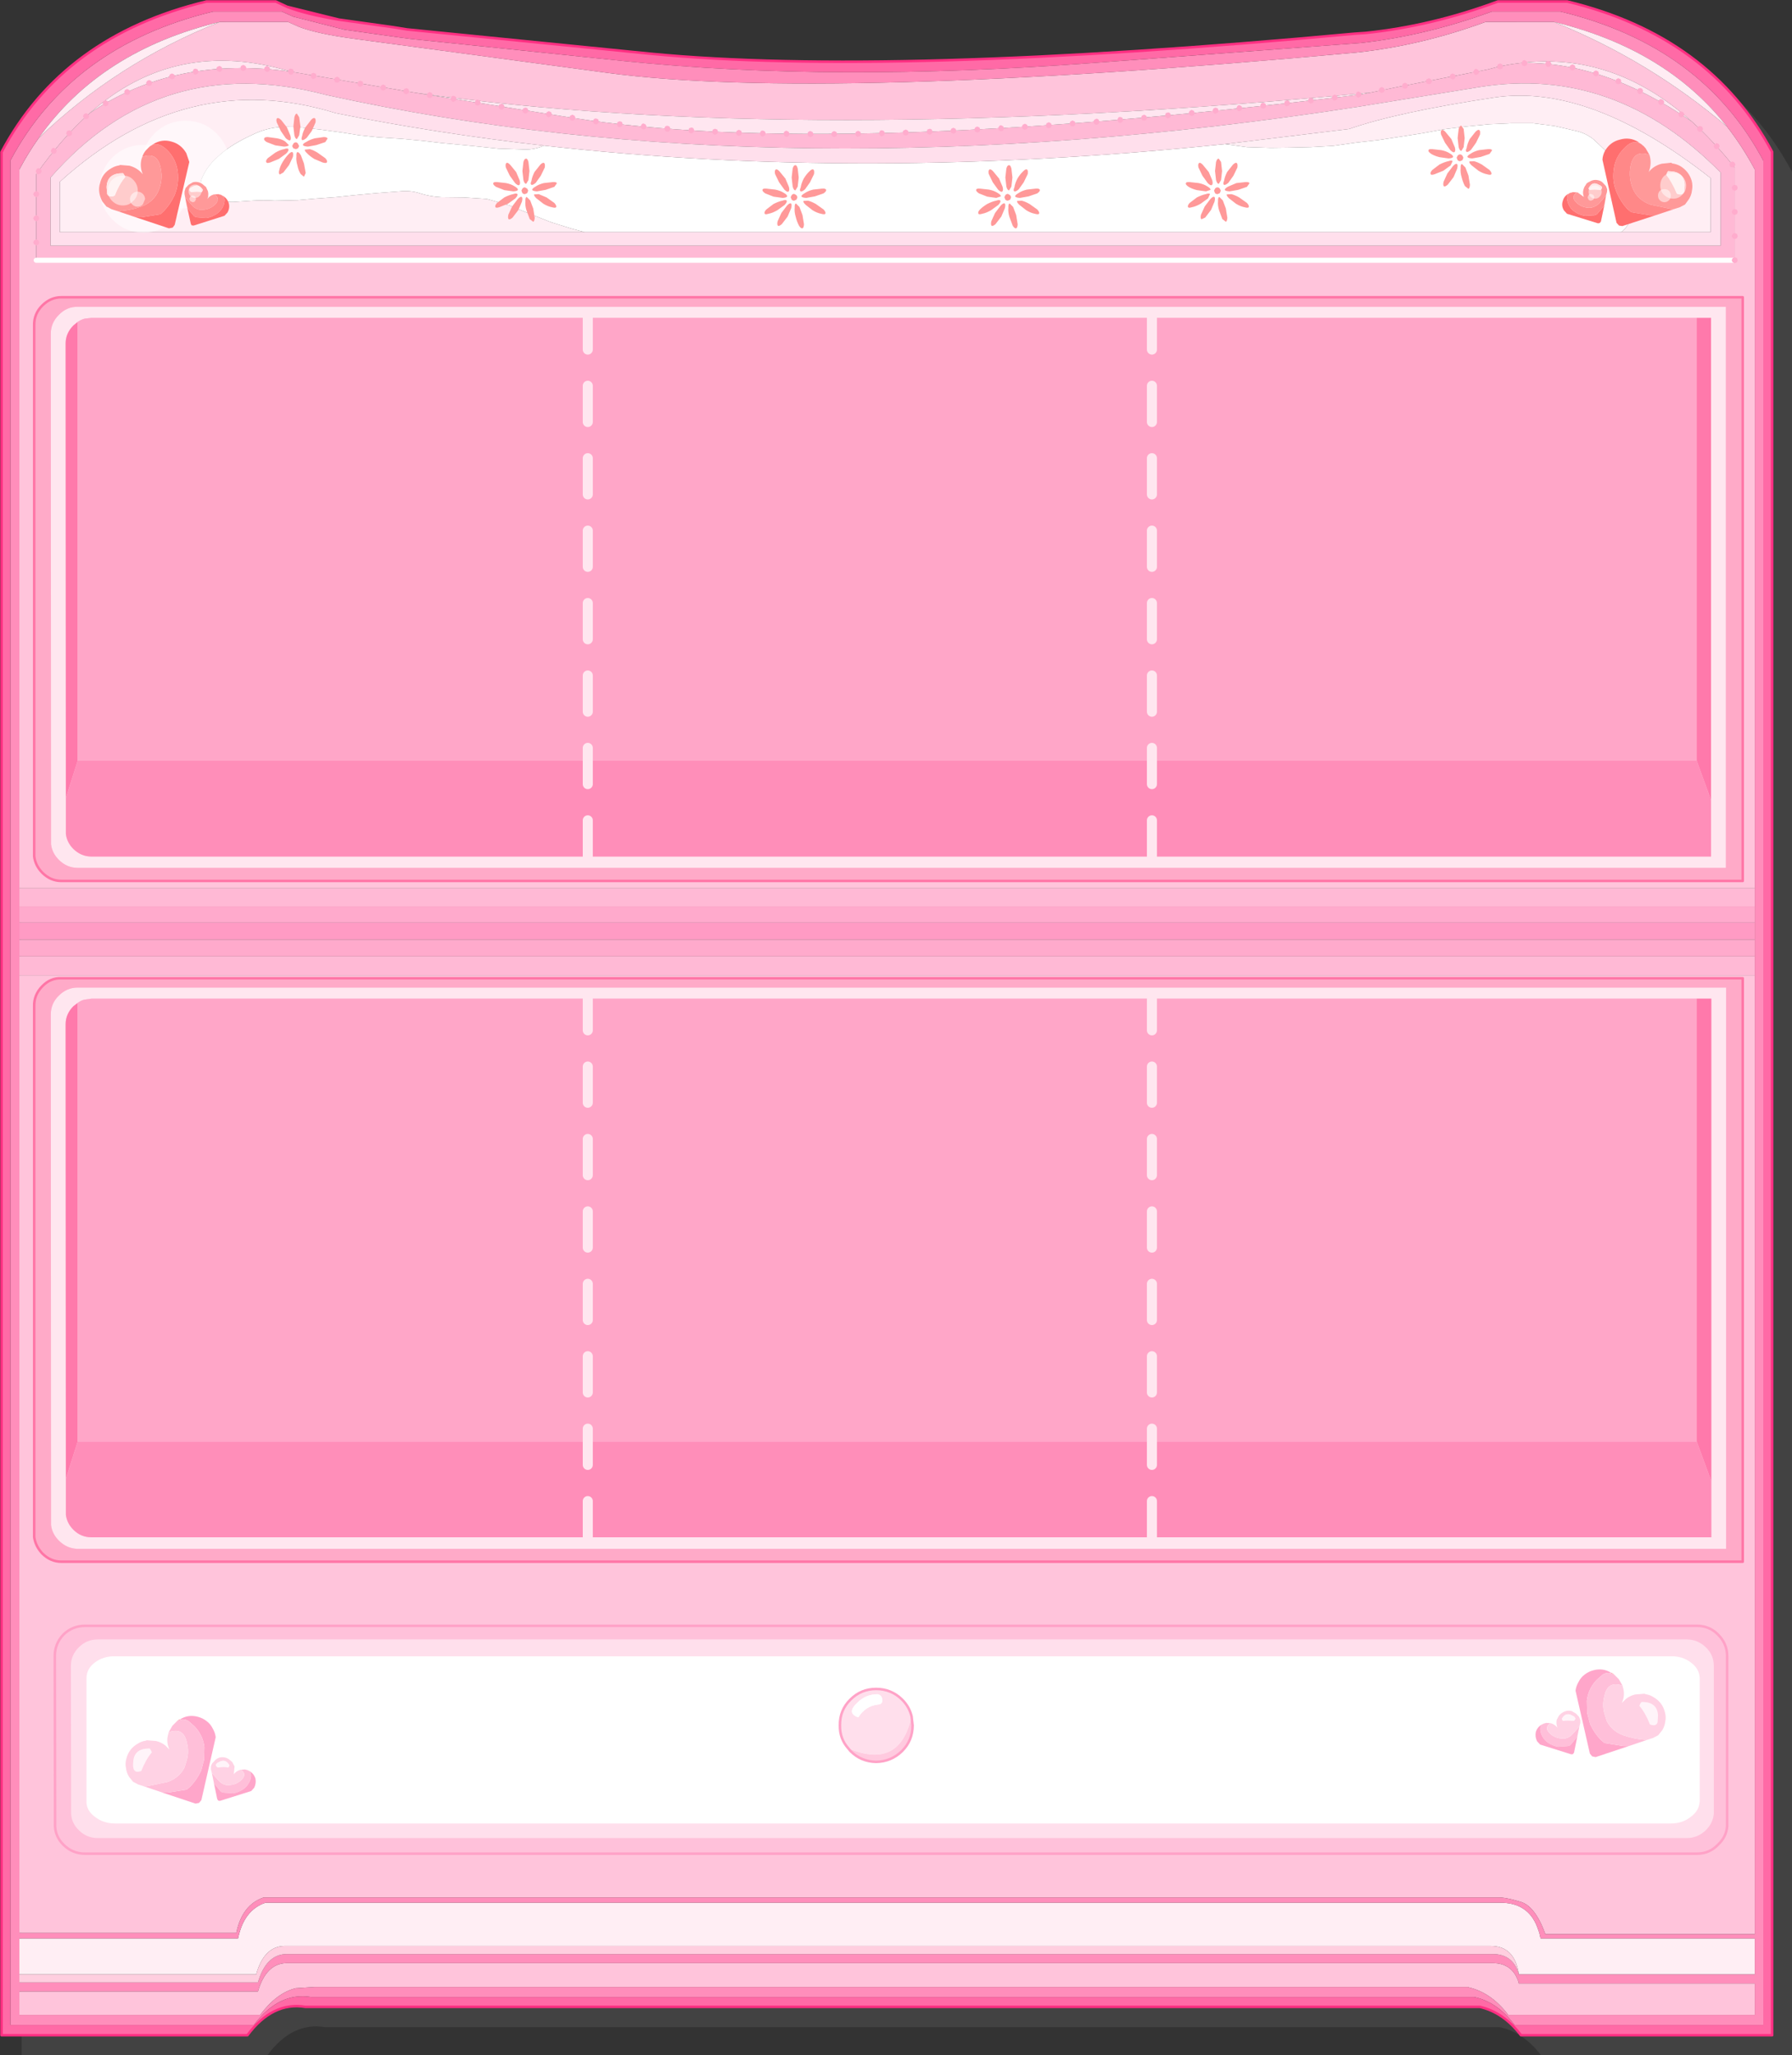 <?xml version="1.0" encoding="UTF-8" standalone="no"?>
<svg xmlns:xlink="http://www.w3.org/1999/xlink" height="408.6px" width="356.4px" xmlns="http://www.w3.org/2000/svg">
  <rect width="100%" height="100%" fill="#333333" stroke="none"/>
  <g transform="matrix(1.0, 0.0, 0.0, 1.0, -275.2, -57.55)">
    <path d="M590.9 61.85 Q619.3 68.65 631.6 91.7 L631.6 466.15 581.65 466.15 Q578.2 461.6 573.5 460.6 L550.75 460.6 339.85 460.6 Q333.35 459.5 328.4 466.15 L279.5 466.15 279.5 91.75 Q291.7 68.65 320.2 61.85 L333.95 61.85 334.0 61.85 336.2 62.85 Q340.9 64.25 346.55 65.45 389.3 73.0 550.75 68.15 L550.75 68.05 Q563.9 66.7 577.1 61.85 L577.15 61.85 590.9 61.85" fill="#666666" fill-opacity="0.302" fill-rule="evenodd" stroke="none"/>
    <path d="M597.6 103.7 Q599.0 102.7 599.5 101.0 600.3 98.85 600.0 96.4 599.75 94.05 598.4 92.05 L595.45 88.4 592.3 85.4 Q590.6 83.95 588.3 83.5 L584.4 82.6 580.1 82.05 575.8 82.05 571.4 82.25 566.8 82.7 562.4 83.25 558.05 84.05 553.9 84.7 549.35 85.4 544.9 85.9 540.35 86.55 535.9 86.8 531.6 86.9 527.95 86.95 523.2 86.8 518.8 86.2 543.5 83.2 Q553.1 79.85 572.3 76.95 591.4 74.05 615.4 92.95 L615.4 103.7 597.6 103.7 M383.4 86.5 Q381.25 87.45 378.9 87.25 L374.3 87.1 370.0 86.65 366.9 86.35 363.2 86.0 359.35 85.55 355.1 85.15 350.5 84.85 346.7 84.45 343.25 83.9 338.9 83.3 334.55 82.85 Q332.3 82.65 330.1 82.9 327.8 83.2 325.7 84.2 323.7 85.1 321.85 86.2 319.85 87.4 318.25 88.95 316.55 90.5 315.55 92.55 314.35 94.9 316.25 96.5 L317.2 97.05 Q319.4 97.75 321.65 97.7 L325.4 97.45 Q327.6 97.3 329.8 97.45 L334.4 97.35 337.8 97.05 341.95 96.75 345.8 96.35 350.05 95.95 354.65 95.6 Q356.95 95.35 358.9 96.05 360.85 96.65 362.95 96.75 L367.4 96.8 372.0 97.1 376.4 98.35 380.65 100.1 384.85 101.75 388.85 103.0 391.45 103.7 287.1 103.7 287.1 93.7 Q312.25 70.85 342.0 80.05 362.2 84.1 383.4 86.5 M279.05 450.1 L279.05 442.95 322.55 442.95 Q323.7 437.3 328.0 435.85 L573.4 435.85 Q579.0 435.75 580.9 440.6 L581.35 441.85 581.4 442.1 581.6 442.95 624.2 442.95 624.2 450.1 577.25 450.1 577.25 449.95 Q576.4 444.45 571.7 444.45 L331.75 444.45 Q327.7 444.55 326.15 450.1 L279.05 450.1" fill="#ffeef4" fill-rule="evenodd" stroke="none"/>
    <path d="M518.8 86.2 L523.2 86.8 527.95 86.95 531.6 86.9 535.9 86.8 540.35 86.55 544.9 85.9 549.35 85.4 553.9 84.7 558.05 84.05 562.4 83.25 566.8 82.7 571.4 82.25 575.8 82.05 580.1 82.05 584.4 82.6 588.3 83.5 Q590.6 83.95 592.3 85.4 L595.45 88.4 598.4 92.05 Q599.75 94.05 600.0 96.4 600.3 98.85 599.5 101.0 599.0 102.7 597.6 103.7 L391.45 103.7 388.85 103.0 384.85 101.75 380.65 100.1 376.4 98.35 372.0 97.1 367.4 96.8 362.95 96.75 Q360.85 96.65 358.9 96.05 356.95 95.35 354.65 95.6 L350.05 95.95 345.8 96.35 341.95 96.75 337.8 97.05 334.4 97.35 329.8 97.45 Q327.6 97.3 325.4 97.45 L321.65 97.7 Q319.4 97.75 317.2 97.05 L316.25 96.5 Q314.35 94.9 315.55 92.55 316.55 90.5 318.25 88.95 319.85 87.4 321.85 86.2 323.7 85.1 325.7 84.2 327.8 83.2 330.1 82.9 332.3 82.65 334.55 82.85 L338.9 83.3 343.25 83.9 346.7 84.45 350.5 84.85 355.1 85.15 359.35 85.55 363.2 86.0 366.9 86.35 370.0 86.65 374.3 87.1 378.9 87.25 Q381.25 87.45 383.4 86.5 446.9 93.7 518.8 86.2" fill="#ffffff" fill-rule="evenodd" stroke="none"/>
    <path d="M617.4 106.4 L617.4 91.85 Q596.4 70.55 569.5 74.85 L545.2 78.8 Q431.0 96.45 339.95 76.4 307.2 67.75 285.25 92.85 L285.25 106.4 617.4 106.4 M611.65 81.7 Q616.0 85.6 620.2 90.85 L620.2 109.3 282.4 109.3 282.4 92.2 Q287.45 85.05 293.05 80.05 309.95 68.55 333.05 71.8 L357.85 76.0 388.9 80.95 Q440.45 89.2 545.75 76.35 L547.85 75.95 553.15 74.85 571.15 71.35 Q574.3 70.45 577.45 70.1 594.0 69.55 611.65 81.7 M279.05 234.15 L624.2 234.15 624.2 237.75 279.05 237.75 279.05 234.15 M624.2 247.7 L624.2 251.45 279.05 251.45 279.05 247.7 624.2 247.7" fill="#ffb9d5" fill-rule="evenodd" stroke="none"/>
    <path d="M597.6 103.7 L615.4 103.7 615.4 92.95 Q591.4 74.05 572.3 76.95 553.1 79.85 543.5 83.2 L518.8 86.2 Q446.9 93.7 383.4 86.5 362.2 84.1 342.0 80.05 312.25 70.85 287.1 93.7 L287.1 103.7 391.45 103.7 597.6 103.7 M617.4 106.4 L285.25 106.4 285.25 92.85 Q307.2 67.75 339.95 76.4 431.0 96.45 545.2 78.8 L569.5 74.85 Q596.4 70.55 617.4 91.85 L617.4 106.4" fill="#ffdfec" fill-rule="evenodd" stroke="none"/>
    <path d="M620.2 109.3 L620.2 90.85 Q616.0 85.6 611.65 81.7 596.05 67.75 577.45 70.1 574.3 70.45 571.15 71.35 L553.15 74.85 547.85 75.95 Q434.4 86.85 357.85 76.0 L333.05 71.8 Q310.2 64.85 293.05 80.05 287.45 85.05 282.4 92.2 L282.4 109.3 620.2 109.3 M618.65 82.7 Q621.7 86.6 624.2 91.25 L624.2 234.15 279.05 234.15 279.05 91.25 Q280.8 87.95 282.9 85.0 298.4 70.05 318.95 61.9 L332.45 61.9 334.7 62.9 Q338.35 64.3 345.9 65.3 L396.1 72.05 Q438.8 77.75 544.9 68.0 557.75 66.65 570.7 61.9 L584.2 61.9 Q603.1 69.5 618.65 82.7 M624.2 251.45 L624.2 442.1 582.55 442.1 Q580.5 436.45 577.55 435.65 574.6 434.75 573.05 434.8 L327.65 434.8 Q323.35 436.25 322.2 441.85 L279.05 441.85 279.05 251.45 624.2 251.45 M279.05 451.7 L279.05 453.5 326.5 453.5 Q328.1 448.0 332.1 447.85 L572.05 447.85 Q576.05 447.85 577.25 451.75 L577.25 451.9 624.2 451.9 624.2 458.15 575.15 458.15 Q571.8 453.7 567.2 452.65 L567.2 452.6 342.6 452.6 337.8 452.6 334.0 452.85 Q330.2 453.8 326.95 458.15 L279.05 458.15 279.05 451.7" fill="#ffc4db" fill-rule="evenodd" stroke="none"/>
    <path d="M624.2 234.15 L624.2 91.25 Q621.7 86.6 618.65 82.7 606.5 67.25 584.2 61.9 L570.7 61.9 Q557.75 66.65 544.9 68.0 438.8 77.75 396.1 72.05 L345.9 65.3 Q338.35 64.3 334.7 62.9 L332.45 61.9 318.95 61.9 Q295.1 67.65 282.9 85.0 280.8 87.95 279.05 91.25 L279.05 234.15 279.05 237.75 279.05 241.0 279.05 244.35 279.05 247.7 279.05 251.45 279.05 441.85 322.2 441.85 Q323.35 436.25 327.65 434.8 L573.05 434.8 Q574.6 434.75 577.55 435.65 580.5 436.45 582.55 442.1 L624.2 442.1 624.2 251.45 624.2 247.7 624.2 244.35 624.2 241.0 624.2 237.75 624.2 234.15 M585.55 59.85 Q613.75 66.65 625.9 89.5 L625.9 460.15 576.4 460.15 Q573.05 455.6 568.4 454.6 L544.2 454.6 542.6 454.6 337.1 454.6 Q330.65 453.55 325.7 460.15 L277.25 460.15 277.25 89.5 Q289.4 66.65 317.6 59.85 L331.2 59.85 331.25 59.85 333.5 60.85 343.7 63.45 354.35 64.95 357.0 65.3 399.4 69.7 Q440.9 73.95 492.85 70.05 L545.8 66.1 Q558.8 64.65 571.9 59.85 L585.55 59.85 M577.25 449.95 L577.25 450.1 624.2 450.1 624.2 442.95 581.6 442.95 581.4 442.1 581.35 441.85 580.9 440.6 Q579.0 435.75 573.4 435.85 L328.0 435.85 Q323.7 437.3 322.55 442.95 L279.05 442.95 279.05 450.1 279.05 451.7 326.5 451.7 Q328.1 446.2 332.1 446.05 L572.05 446.05 Q576.05 446.05 577.25 449.95 M279.05 451.7 L279.05 458.15 326.95 458.15 Q330.2 453.8 334.0 452.85 L337.8 452.6 342.6 452.6 567.2 452.6 567.2 452.65 Q571.8 453.7 575.15 458.15 L624.2 458.15 624.2 451.9 577.25 451.9 577.25 451.75 Q576.05 447.85 572.05 447.85 L332.1 447.85 Q328.1 448.0 326.5 453.5 L279.05 453.5 279.05 451.7" fill="#ff8ebb" fill-rule="evenodd" stroke="none"/>
    <path d="M546.8 64.1 Q559.9 62.75 573.1 57.85 L573.2 57.85 586.9 57.85 Q615.35 64.7 627.65 87.75 L627.65 462.2 577.7 462.2 Q574.25 457.65 569.5 456.55 L546.8 456.55 545.15 456.55 543.5 456.55 335.9 456.55 Q329.4 455.5 324.4 462.2 L275.5 462.2 275.5 87.8 Q287.75 64.7 316.25 57.85 L330.0 57.85 330.05 57.85 332.3 58.9 Q336.0 60.35 342.6 61.45 L353.35 62.95 356.15 63.4 404.75 68.25 Q452.3 72.8 544.6 64.25 L546.8 64.15 546.8 64.1 M585.55 59.85 L571.9 59.85 Q558.8 64.65 545.8 66.1 L492.85 70.05 Q440.9 73.95 399.4 69.7 L357.0 65.3 354.35 64.95 343.7 63.45 333.5 60.85 331.25 59.85 331.2 59.85 317.6 59.85 Q289.4 66.65 277.25 89.5 L277.25 460.15 325.7 460.15 Q330.65 453.55 337.1 454.6 L542.6 454.6 544.2 454.6 568.4 454.6 Q573.05 455.6 576.4 460.15 L625.9 460.15 625.9 89.5 Q613.75 66.65 585.55 59.85" fill="#ff6aa6" fill-rule="evenodd" stroke="none"/>
    <path d="M293.05 80.05 Q310.2 64.85 333.05 71.8 309.95 68.55 293.05 80.05 M357.85 76.0 Q434.4 86.85 547.85 75.95 L545.75 76.35 Q440.45 89.2 388.9 80.95 L357.85 76.0 M577.45 70.1 Q596.05 67.75 611.65 81.7 594.0 69.55 577.45 70.1" fill="#ffe6f0" fill-rule="evenodd" stroke="none"/>
    <path d="M545.15 456.55 L546.8 456.55 546.8 456.65 545.15 456.55" fill="#ffa2c7" fill-rule="evenodd" stroke="none"/>
    <path d="M577.25 449.95 Q576.05 446.05 572.05 446.05 L332.1 446.05 Q328.1 446.2 326.5 451.7 L279.05 451.7 279.05 450.1 326.15 450.1 Q327.7 444.55 331.75 444.45 L571.7 444.45 Q576.4 444.45 577.25 449.95" fill="#ffcedf" fill-rule="evenodd" stroke="none"/>
    <path d="M624.2 241.0 L624.2 244.35 279.05 244.35 279.05 241.0 624.2 241.0" fill="#ff9bc4" fill-rule="evenodd" stroke="none"/>
    <path d="M624.2 237.75 L624.2 241.0 279.05 241.0 279.05 237.75 624.2 237.75 M624.2 244.35 L624.2 247.7 279.05 247.7 279.05 244.35 624.2 244.35" fill="#ffaacc" fill-rule="evenodd" stroke="none"/>
    <path d="M618.65 82.7 Q603.1 69.5 584.2 61.9 606.5 67.25 618.65 82.7 M318.95 61.9 Q298.4 70.05 282.9 85.0 295.1 67.65 318.95 61.9" fill="#ffecf3" fill-rule="evenodd" stroke="none"/>
    <path d="M342.6 61.45 Q336.0 60.35 332.3 58.9 L342.6 61.45" fill="#ffa7ca" fill-rule="evenodd" stroke="none"/>
    <path d="M546.8 456.55 L569.5 456.55 Q574.25 457.65 577.7 462.2 L627.65 462.2 627.65 87.75 Q615.35 64.7 586.9 57.85 L573.2 57.85 573.1 57.85 Q559.9 62.75 546.8 64.1 L544.6 64.25 Q452.3 72.8 404.75 68.25 L356.15 63.4 353.35 62.95 342.6 61.45 Q336.0 60.35 332.3 58.9 L330.05 57.85 330.0 57.85 316.25 57.85 Q287.75 64.7 275.5 87.8 L275.5 462.2 324.4 462.2 Q329.4 455.5 335.9 456.55 L543.5 456.55 545.15 456.55 546.8 456.55 M342.6 61.45 L332.3 58.9" fill="none" stroke="#ff2f82" stroke-linecap="round" stroke-linejoin="round" stroke-width="0.5"/>
    <path d="M620.2 109.3 L282.4 109.3" fill="none" stroke="#ffffff" stroke-linecap="round" stroke-linejoin="round" stroke-width="1.0"/>
    <path d="M610.2 80.3 L610.0 80.75 609.6 80.9 609.2 80.75 609.0 80.3 609.2 79.9 Q609.35 79.7 609.6 79.7 L610.0 79.9 610.2 80.3 M612.9 82.75 Q613.1 82.6 613.3 82.6 L613.75 82.75 613.9 83.2 613.75 83.6 613.3 83.8 612.9 83.6 612.7 83.2 612.9 82.75 M616.2 86.2 L616.6 86.0 617.05 86.2 617.2 86.6 617.05 87.05 616.6 87.2 616.2 87.05 616.0 86.6 616.2 86.2 M620.15 89.85 L620.35 90.25 620.15 90.7 619.75 90.85 619.3 90.7 619.15 90.25 619.3 89.85 619.75 89.65 620.15 89.85 M597.65 73.7 L597.5 74.15 597.05 74.3 596.65 74.15 596.45 73.7 596.65 73.3 597.05 73.1 597.5 73.3 597.65 73.7 M600.95 75.2 L601.4 75.05 601.8 75.2 602.0 75.65 601.8 76.05 601.4 76.25 Q601.15 76.25 600.95 76.05 L600.8 75.65 600.95 75.2 M587.5 70.55 L587.95 70.35 588.35 70.55 588.55 70.95 588.35 71.35 Q588.2 71.55 587.95 71.55 587.7 71.55 587.5 71.35 L587.35 70.95 587.5 70.55 M592.2 71.75 L592.6 71.55 593.05 71.75 593.2 72.15 593.05 72.55 592.6 72.75 592.2 72.55 592.0 72.15 592.2 71.75 M605.15 77.45 Q605.35 77.25 605.6 77.25 L606.0 77.45 606.2 77.85 606.0 78.25 605.6 78.45 Q605.35 78.45 605.15 78.25 605.0 78.1 605.0 77.85 605.0 77.6 605.15 77.45 M619.8 94.45 L620.2 94.3 620.65 94.45 620.8 94.9 620.65 95.3 620.2 95.5 619.8 95.3 619.6 94.9 619.8 94.45 M619.8 99.25 L620.2 99.1 620.65 99.25 620.8 99.7 620.65 100.1 620.2 100.3 619.8 100.1 619.6 99.7 619.8 99.25 M619.8 104.05 L620.2 103.9 620.65 104.05 620.8 104.5 620.65 104.9 620.2 105.1 619.8 104.9 619.6 104.5 619.8 104.05 M619.8 108.85 L620.2 108.7 620.65 108.85 620.8 109.3 620.65 109.7 620.2 109.9 619.8 109.7 619.6 109.3 619.8 108.85 M522.1 78.65 L522.3 79.05 522.1 79.45 521.7 79.65 Q521.45 79.65 521.3 79.45 L521.1 79.05 521.3 78.65 Q521.45 78.45 521.7 78.45 L522.1 78.65 M517.4 79.1 L517.55 79.55 517.4 79.95 516.95 80.15 Q516.7 80.15 516.55 79.95 L516.35 79.55 516.55 79.1 516.95 78.95 517.4 79.1 M512.65 79.6 L512.8 80.0 512.65 80.45 512.2 80.6 511.8 80.45 511.6 80.0 511.8 79.6 512.2 79.4 512.65 79.6 M535.5 77.15 L535.9 76.95 536.35 77.15 536.5 77.55 536.35 77.95 535.9 78.15 535.5 77.95 535.3 77.55 535.5 77.15 M530.75 77.65 L531.2 77.5 Q531.4 77.5 531.6 77.65 L531.8 78.1 531.6 78.5 531.2 78.7 Q530.95 78.7 530.75 78.5 530.6 78.35 530.6 78.1 L530.75 77.65 M526.0 78.15 Q526.2 77.95 526.45 77.95 L526.85 78.15 527.05 78.55 526.85 79.0 526.45 79.15 526.0 79.0 525.85 78.55 526.0 78.15 M498.4 80.95 L498.6 81.4 498.4 81.8 498.0 82.0 Q497.75 82.0 497.6 81.8 L497.4 81.4 497.6 80.95 Q497.75 80.8 498.0 80.8 L498.4 80.95 M488.1 81.7 L488.5 81.5 488.95 81.7 489.1 82.1 488.95 82.55 488.5 82.7 488.1 82.55 487.9 82.1 488.1 81.7 M493.7 81.35 L493.85 81.75 493.7 82.15 Q493.5 82.35 493.25 82.35 493.0 82.35 492.85 82.15 L492.65 81.75 492.85 81.35 493.25 81.15 Q493.5 81.15 493.7 81.35 M507.05 80.05 L507.5 79.9 Q507.7 79.9 507.9 80.05 L508.1 80.5 507.9 80.9 507.5 81.1 507.05 80.9 506.9 80.5 507.05 80.05 M502.3 80.55 L502.75 80.35 503.15 80.55 503.35 80.95 503.15 81.4 502.75 81.55 502.3 81.4 502.15 80.95 502.3 80.55 M578.8 69.7 L579.0 70.1 578.8 70.55 578.4 70.7 578.0 70.55 577.8 70.1 578.0 69.7 Q578.15 69.5 578.4 69.5 L578.8 69.7 M573.1 70.35 L573.55 70.15 573.95 70.35 574.15 70.75 573.95 71.2 573.55 71.35 573.1 71.2 572.95 70.75 573.1 70.35 M583.55 69.8 L583.75 70.25 583.55 70.65 Q583.4 70.85 583.15 70.85 582.9 70.85 582.7 70.65 L582.55 70.25 Q582.55 70.0 582.7 69.8 582.9 69.65 583.15 69.65 L583.55 69.8 M563.7 72.35 L564.1 72.15 564.55 72.35 564.7 72.75 564.55 73.15 Q564.35 73.35 564.1 73.35 L563.7 73.15 563.5 72.75 563.7 72.35 M569.2 71.45 L569.4 71.85 569.2 72.25 568.8 72.45 Q568.55 72.45 568.4 72.25 L568.2 71.85 568.4 71.45 Q568.55 71.25 568.8 71.25 L569.2 71.45 M549.6 75.05 L550.0 74.85 550.45 75.05 550.6 75.45 550.45 75.85 550.0 76.05 549.6 75.85 549.4 75.45 549.6 75.05 M554.2 74.2 L554.65 74.0 555.05 74.2 555.25 74.6 555.05 75.05 554.65 75.2 554.2 75.05 554.05 74.6 554.2 74.2 M559.8 73.3 L560.0 73.7 559.8 74.15 559.4 74.3 558.95 74.15 558.8 73.7 Q558.8 73.45 558.95 73.3 L559.4 73.1 559.8 73.3 M545.4 76.95 Q545.15 76.95 545.0 76.75 L544.8 76.35 545.0 75.95 Q545.15 75.75 545.4 75.75 L545.8 75.95 546.0 76.35 545.8 76.75 545.4 76.95 M540.25 76.55 L540.65 76.35 541.1 76.55 541.25 76.95 541.1 77.35 540.65 77.55 Q540.4 77.55 540.25 77.35 L540.05 76.95 540.25 76.55 M417.4 83.15 L417.85 83.3 418.0 83.75 417.85 84.15 417.4 84.35 417.0 84.15 416.8 83.75 417.0 83.3 417.4 83.15 M426.5 83.65 Q426.65 83.5 426.9 83.5 L427.3 83.65 427.5 84.1 427.3 84.5 426.9 84.7 Q426.65 84.7 426.5 84.5 L426.3 84.1 426.5 83.65 M421.75 83.55 L422.15 83.35 422.6 83.55 422.75 83.95 422.6 84.4 422.15 84.55 421.75 84.4 421.55 83.95 421.75 83.55 M432.05 83.75 L432.25 84.15 432.05 84.55 Q431.9 84.75 431.65 84.75 431.4 84.75 431.2 84.55 L431.05 84.15 Q431.05 83.9 431.2 83.75 431.4 83.55 431.65 83.55 L432.05 83.75 M436.8 83.8 L437.0 84.2 436.8 84.65 436.4 84.8 435.95 84.65 435.8 84.2 Q435.8 83.95 435.95 83.8 436.15 83.6 436.4 83.6 L436.8 83.8 M398.9 81.8 L399.05 82.25 398.9 82.65 398.45 82.85 Q398.2 82.85 398.05 82.65 L397.85 82.25 398.05 81.8 398.45 81.65 398.9 81.8 M393.3 81.25 Q393.5 81.1 393.7 81.1 L394.15 81.25 394.3 81.7 394.15 82.1 393.7 82.3 393.3 82.1 393.1 81.7 393.3 81.25 M412.7 82.9 Q412.9 82.9 413.1 83.05 L413.3 83.5 413.1 83.9 412.7 84.1 412.25 83.9 412.1 83.5 412.25 83.05 412.7 82.9 M403.8 82.7 L403.6 83.15 403.2 83.3 402.8 83.15 402.6 82.7 402.8 82.3 Q402.95 82.1 403.2 82.1 L403.6 82.3 403.8 82.7 M408.35 82.7 L408.55 83.15 408.35 83.55 Q408.2 83.75 407.95 83.75 407.7 83.75 407.5 83.55 L407.35 83.15 Q407.35 82.9 407.5 82.7 407.7 82.55 407.95 82.55 L408.35 82.7 M470.15 83.3 L470.0 83.75 469.55 83.9 469.15 83.75 468.95 83.3 469.15 82.9 469.55 82.7 470.0 82.9 470.15 83.3 M474.7 82.65 L474.9 83.05 474.7 83.5 474.3 83.65 473.9 83.5 473.7 83.05 473.9 82.65 Q474.05 82.45 474.3 82.45 L474.7 82.65 M464.8 82.95 L465.25 83.15 465.4 83.55 465.25 83.95 464.8 84.15 464.4 83.95 464.2 83.55 464.4 83.15 464.8 82.95 M484.2 82.05 L484.4 82.45 484.2 82.9 483.8 83.05 483.35 82.9 483.2 82.45 483.35 82.05 483.8 81.85 484.2 82.05 M478.6 82.35 L479.05 82.15 479.45 82.35 479.65 82.75 479.45 83.2 479.05 83.35 478.6 83.2 478.45 82.75 478.6 82.35 M440.7 83.8 L441.1 83.6 441.55 83.8 441.7 84.2 441.55 84.65 441.1 84.8 440.7 84.65 440.5 84.2 440.7 83.8 M450.2 83.6 Q450.35 83.45 450.6 83.45 L451.0 83.6 451.2 84.05 451.0 84.45 450.6 84.65 Q450.35 84.65 450.2 84.45 L450.0 84.05 450.2 83.6 M446.45 84.15 L446.3 84.55 445.85 84.75 Q445.6 84.75 445.45 84.55 L445.25 84.15 445.45 83.75 445.85 83.55 446.3 83.75 446.45 84.15 M460.1 83.15 Q460.3 83.15 460.5 83.3 L460.7 83.75 460.5 84.15 460.1 84.35 459.65 84.15 459.5 83.75 459.65 83.3 460.1 83.15 M454.9 83.5 L455.35 83.3 455.75 83.5 455.95 83.9 455.75 84.35 455.35 84.5 454.9 84.35 454.75 83.9 Q454.75 83.65 454.9 83.5 M332.65 71.35 Q332.8 71.2 333.05 71.2 L333.5 71.35 333.65 71.8 333.5 72.2 Q333.3 72.4 333.05 72.4 332.8 72.4 332.65 72.2 L332.45 71.8 332.65 71.35 M337.15 72.2 Q337.3 72.05 337.55 72.05 L338.0 72.2 338.15 72.65 338.0 73.05 337.55 73.25 Q337.3 73.25 337.15 73.05 L336.95 72.65 337.15 72.2 M341.8 73.0 L342.25 72.8 342.65 73.0 342.85 73.4 342.65 73.85 342.25 74.0 341.8 73.85 341.65 73.4 341.8 73.0 M323.6 70.45 L324.0 70.65 324.2 71.05 324.0 71.5 323.6 71.65 323.15 71.5 323.0 71.05 323.15 70.65 323.6 70.45 M318.4 70.85 L318.85 70.65 319.25 70.85 319.45 71.25 319.25 71.65 Q319.1 71.85 318.85 71.85 L318.4 71.65 318.25 71.25 Q318.25 71.0 318.4 70.85 M327.9 70.85 L328.3 70.65 328.75 70.85 328.9 71.25 328.75 71.65 Q328.55 71.85 328.3 71.85 L327.9 71.65 327.7 71.25 327.9 70.85 M309.0 72.35 L309.4 72.15 309.85 72.35 310.0 72.75 309.85 73.15 309.4 73.35 309.0 73.15 308.8 72.75 309.0 72.35 M313.7 71.35 Q313.85 71.2 314.1 71.2 L314.5 71.35 314.7 71.8 314.5 72.2 314.1 72.4 Q313.85 72.4 313.7 72.2 L313.5 71.8 313.7 71.35 M300.05 75.45 L300.5 75.25 300.9 75.45 301.1 75.85 300.9 76.3 300.5 76.45 300.05 76.3 299.9 75.85 300.05 75.45 M304.45 73.65 L304.85 73.45 305.3 73.65 305.45 74.05 305.3 74.5 304.85 74.65 304.45 74.5 304.25 74.05 304.45 73.65 M295.8 77.65 L296.2 77.5 296.65 77.65 296.8 78.1 296.65 78.5 296.2 78.7 295.8 78.5 295.6 78.1 295.8 77.65 M375.35 78.35 L375.55 78.75 375.35 79.15 Q375.2 79.35 374.95 79.35 374.7 79.35 374.5 79.15 L374.35 78.75 Q374.35 78.5 374.5 78.35 L374.95 78.15 375.35 78.35 M369.8 77.55 Q369.95 77.35 370.2 77.35 L370.6 77.55 370.8 77.95 370.6 78.4 370.2 78.55 Q369.95 78.55 369.8 78.4 L369.6 77.95 369.8 77.55 M384.95 80.25 L384.8 80.65 384.35 80.85 Q384.1 80.85 383.95 80.65 L383.75 80.25 383.95 79.85 384.35 79.65 384.8 79.85 384.95 80.25 M388.6 80.55 L389.05 80.35 389.45 80.55 389.65 80.95 389.45 81.4 389.05 81.55 388.6 81.4 388.45 80.95 388.6 80.55 M379.25 79.1 L379.7 78.95 Q379.9 78.95 380.1 79.1 L380.3 79.55 380.1 79.95 379.7 80.15 379.25 79.95 379.1 79.55 379.25 79.1 M355.55 75.25 L356.0 75.1 Q356.2 75.1 356.4 75.25 L356.6 75.7 356.4 76.1 356.0 76.3 355.55 76.1 Q355.4 75.95 355.4 75.7 L355.55 75.25 M347.3 73.75 L347.45 74.2 347.3 74.6 346.85 74.8 Q346.6 74.8 346.45 74.6 L346.25 74.2 346.45 73.75 346.85 73.6 347.3 73.75 M351.85 74.55 L352.0 74.95 351.85 75.4 351.4 75.55 351.0 75.4 350.8 74.95 351.0 74.55 351.4 74.35 351.85 74.55 M365.8 76.75 L366.0 77.2 365.8 77.6 365.4 77.8 Q365.15 77.8 365.0 77.6 L364.8 77.2 365.0 76.75 Q365.15 76.6 365.4 76.6 L365.8 76.75 M361.25 76.45 L361.1 76.9 360.65 77.05 360.25 76.9 360.05 76.45 360.25 76.05 360.65 75.85 361.1 76.05 361.25 76.45 M292.75 80.25 L292.9 80.65 292.75 81.1 292.3 81.25 291.9 81.1 291.7 80.65 291.9 80.25 292.3 80.05 292.75 80.25 M285.5 87.15 Q285.65 86.95 285.9 86.95 L286.3 87.15 286.5 87.55 286.3 88.0 285.9 88.15 285.5 88.0 285.3 87.55 285.5 87.15 M288.55 83.6 L288.95 83.45 289.4 83.6 289.55 84.05 289.4 84.45 288.95 84.65 Q288.7 84.65 288.55 84.45 L288.35 84.05 288.55 83.6 M283.3 91.15 L283.5 91.6 283.3 92.0 282.9 92.2 Q282.65 92.2 282.5 92.0 L282.3 91.6 282.5 91.15 Q282.65 91.0 282.9 91.0 L283.3 91.15 M282.0 95.75 L282.4 95.55 282.85 95.75 283.0 96.15 282.85 96.55 282.4 96.75 282.0 96.55 281.8 96.15 282.0 95.75 M282.85 100.55 L283.0 100.95 282.85 101.35 282.4 101.55 282.0 101.35 281.8 100.95 282.0 100.55 282.4 100.35 282.85 100.55 M282.4 105.15 L282.85 105.35 283.0 105.75 282.85 106.15 282.4 106.35 282.0 106.15 281.8 105.75 282.0 105.35 282.4 105.15" fill="#ffaccd" fill-rule="evenodd" stroke="none"/>
    <path d="M318.25 96.4 Q315.7 99.0 312.1 99.0 308.5 99.0 305.95 96.4 303.4 93.85 303.4 90.25 303.4 86.65 305.95 84.05 308.5 81.55 312.1 81.55 315.7 81.55 318.25 84.05 320.85 86.65 320.85 90.25 320.85 93.85 318.25 96.4" fill="#ffffff" fill-opacity="0.502" fill-rule="evenodd" stroke="none"/>
    <path d="M309.85 101.2 Q307.3 103.8 303.7 103.8 300.1 103.8 297.55 101.2 295.0 98.65 295.0 95.05 295.0 91.45 297.55 88.85 300.1 86.35 303.7 86.35 307.3 86.35 309.85 88.85 312.45 91.45 312.45 95.05 312.45 98.65 309.85 101.2" fill="#ffffff" fill-opacity="0.502" fill-rule="evenodd" stroke="none"/>
    <path d="M286.15 419.05 L286.1 386.8 Q286.1 384.35 287.8 382.55 289.6 380.8 292.1 380.8 L612.7 380.8 Q615.2 380.8 616.9 382.55 618.7 384.35 618.7 386.8 L618.7 420.1 618.7 420.65 Q618.55 422.75 616.9 424.3 615.2 426.1 612.7 426.1 L292.1 426.1 Q289.6 426.1 287.8 424.3 286.25 422.75 286.15 420.65 L286.15 419.05" fill="#ffc1da" fill-rule="evenodd" stroke="none"/>
    <path d="M286.15 420.65 Q286.25 422.75 287.8 424.3 289.6 426.1 292.1 426.1 L612.7 426.1 Q615.2 426.1 616.9 424.3 618.55 422.75 618.7 420.65 L618.7 420.1 618.7 386.8 Q618.7 384.35 616.9 382.55 615.2 380.8 612.7 380.8 L292.1 380.8 Q289.6 380.8 287.8 382.55 286.1 384.35 286.1 386.8 L286.15 419.05 286.15 420.65 Z" fill="none" stroke="#ffa2c7" stroke-linecap="round" stroke-linejoin="round" stroke-width="0.5"/>
    <path d="M378.9 392.9 Q379.05 393.15 378.35 393.75 L376.15 394.5 374.05 394.8 Q372.9 394.8 372.9 394.5 372.75 394.05 373.65 393.6 374.35 393.0 375.7 392.75 L378.05 392.45 Q378.9 392.45 378.9 392.9 M372.6 392.15 Q372.75 391.25 373.5 390.1 374.05 388.9 374.8 388.15 375.4 387.6 375.85 387.75 376.15 387.9 376.0 388.9 L374.95 390.95 373.8 392.75 Q372.9 393.3 372.6 393.15 372.3 393.0 372.6 392.15 M374.5 395.5 Q375.25 395.65 376.4 396.4 L378.35 397.75 Q378.9 398.3 378.8 398.75 378.65 399.05 377.75 398.75 L375.55 397.9 Q374.35 397.15 373.9 396.55 373.05 395.8 373.35 395.5 373.5 395.25 374.5 395.5 M373.5 401.4 Q373.5 402.3 373.05 402.45 372.75 402.45 372.3 401.7 371.7 400.8 371.4 399.5 371.0 398.15 371.15 397.3 371.15 396.25 371.4 396.25 371.7 396.1 372.3 397.0 372.75 397.75 373.05 399.05 L373.5 401.4 M371.85 387.6 L372.15 389.8 371.85 392.0 Q371.7 393.0 371.3 393.0 371.0 393.0 370.7 392.0 370.4 391.1 370.4 389.8 370.4 388.45 370.7 387.6 371.0 386.7 371.3 386.7 371.7 386.7 371.85 387.6 M366.3 388.9 Q366.15 387.9 366.45 387.75 366.7 387.6 367.45 388.3 L368.8 390.1 Q369.5 391.1 369.65 392.15 369.95 393.0 369.65 393.3 369.2 393.45 368.65 392.75 367.9 392.0 367.3 390.95 366.55 389.8 366.3 388.9 M363.2 392.9 Q363.2 392.45 364.05 392.45 L366.45 392.75 Q367.6 393.0 368.5 393.6 369.35 394.05 369.35 394.5 L368.2 394.8 366.0 394.5 363.8 393.75 Q363.05 393.15 363.2 392.9 M363.8 398.75 Q363.5 398.3 364.05 397.75 364.8 397.0 366.0 396.4 367.15 395.65 368.05 395.5 368.95 395.25 369.2 395.5 L368.65 396.55 Q368.05 397.3 366.85 397.9 L364.65 398.75 Q363.8 399.05 363.8 398.75 M371.55 394.05 L371.85 394.65 371.55 395.25 371.0 395.5 370.4 395.25 Q370.1 394.95 370.1 394.65 L370.4 394.05 Q370.7 393.75 371.0 393.75 L371.55 394.05 M369.2 396.7 Q369.95 395.95 370.25 396.25 370.55 396.4 370.25 397.45 370.1 398.3 369.35 399.5 L368.05 401.25 Q367.3 401.85 367.0 401.7 366.7 401.55 366.85 400.65 367.15 399.65 367.9 398.6 368.5 397.45 369.2 396.7" fill="#ff9999" fill-rule="evenodd" stroke="none"/>
    <path d="M614.45 385.05 Q616.05 386.6 616.05 388.75 L616.05 417.8 616.05 418.25 Q615.85 420.05 614.45 421.45 612.8 423.0 610.65 423.0 L294.65 423.0 Q292.45 423.0 290.9 421.45 289.45 420.05 289.35 418.25 L289.3 388.75 Q289.3 386.6 290.9 385.05 292.45 383.5 294.65 383.5 L610.65 383.5 Q612.8 383.5 614.45 385.05" fill="#ffdfec" fill-rule="evenodd" stroke="none"/>
    <path d="M613.25 391.25 L613.25 415.7 613.2 416.05 Q613.0 417.65 611.5 418.75 609.85 420.1 607.45 420.1 L298.15 420.1 Q295.75 420.1 294.05 418.75 292.55 417.65 292.4 416.05 L292.4 391.25 Q292.4 389.35 294.05 388.1 295.75 386.8 298.15 386.85 L607.45 386.85 Q609.85 386.8 611.5 388.1 613.2 389.35 613.25 391.25" fill="#ffffff" fill-rule="evenodd" stroke="none"/>
    <path d="M443.9 405.15 Q442.2 403.25 442.25 400.6 442.2 397.55 444.35 395.45 446.45 393.35 449.45 393.35 452.45 393.35 454.6 395.45 456.05 396.9 456.5 398.8 454.15 409.5 443.9 405.15 M449.75 394.4 Q447.4 394.4 445.75 396.05 443.45 398.15 445.9 399.0 447.3 396.75 449.8 396.45 450.8 396.4 450.65 395.4 450.6 394.6 449.75 394.4" fill="#ffdfec" fill-rule="evenodd" stroke="none"/>
    <path d="M449.75 394.4 Q450.6 394.6 450.65 395.4 450.8 396.4 449.8 396.45 447.3 396.75 445.9 399.0 443.45 398.15 445.75 396.05 447.4 394.4 449.75 394.4" fill="#ffffff" fill-rule="evenodd" stroke="none"/>
    <path d="M456.5 398.8 L456.7 400.6 Q456.7 403.6 454.6 405.7 452.45 407.8 449.45 407.85 446.45 407.8 444.35 405.7 L443.9 405.15 Q454.15 409.5 456.5 398.8" fill="#ffcadf" fill-rule="evenodd" stroke="none"/>
    <path d="M456.5 398.8 L456.7 400.6 Q456.7 403.6 454.6 405.7 452.45 407.8 449.45 407.85 446.45 407.8 444.35 405.7 L443.9 405.15 Q442.2 403.25 442.25 400.6 442.2 397.55 444.35 395.45 446.45 393.35 449.45 393.35 452.45 393.35 454.6 395.45 456.05 396.9 456.5 398.8 Z" fill="none" stroke="#ffa2c7" stroke-linecap="round" stroke-linejoin="round" stroke-width="0.5"/>
    <path d="M312.0 96.7 L311.9 96.15 311.9 95.6 312.1 94.95 312.7 94.3 313.55 93.8 Q314.5 93.55 315.4 94.1 L316.0 94.6 316.15 94.7 316.55 95.55 Q316.75 96.35 316.45 97.1 316.9 96.45 317.75 96.2 L317.9 96.2 Q319.15 97.15 317.9 98.3 316.9 99.15 315.65 99.25 314.7 99.4 313.85 98.8 L313.55 98.55 312.2 97.0 312.0 96.7 M319.1 96.25 L319.55 96.5 319.55 96.55 319.1 96.25 M313.1 95.65 L313.25 95.75 Q314.45 95.55 315.35 95.75 L315.55 95.3 Q314.75 94.0 313.55 94.65 313.15 94.85 313.0 95.0 312.7 95.3 313.1 95.65" fill="#ff9999" fill-rule="evenodd" stroke="none"/>
    <path d="M312.0 96.7 L312.2 97.0 313.55 98.55 313.85 98.8 Q314.7 99.4 315.65 99.25 316.9 99.15 317.9 98.3 319.15 97.15 317.9 96.2 L318.65 96.15 318.95 96.25 319.1 96.25 319.55 96.55 Q320.05 97.0 319.75 98.15 319.4 99.25 318.4 100.0 317.4 100.7 316.25 100.9 L314.35 100.75 313.85 100.6 312.65 99.15 312.4 98.65 312.0 96.7" fill="#ff8888" fill-rule="evenodd" stroke="none"/>
    <path d="M319.55 96.5 Q320.4 97.0 320.7 97.95 320.95 98.9 320.45 99.8 L319.85 100.45 313.7 102.4 313.3 102.35 313.15 102.05 312.4 98.65 312.65 99.15 313.85 100.6 314.35 100.75 316.25 100.9 Q317.4 100.7 318.4 100.0 319.4 99.25 319.75 98.15 320.05 97.0 319.55 96.55 L319.55 96.5" fill="#ff6f6f" fill-rule="evenodd" stroke="none"/>
    <path d="M313.1 95.65 Q312.7 95.3 313.0 95.0 313.15 94.85 313.55 94.65 314.75 94.0 315.55 95.3 L315.35 95.75 Q314.45 95.55 313.25 95.75 L313.1 95.65" fill="#ffe6e6" fill-rule="evenodd" stroke="none"/>
    <path d="M312.7 95.55 Q312.7 95.0 313.05 94.6 313.45 94.25 314.0 94.25 314.55 94.25 314.9 94.6 315.3 95.0 315.3 95.55 315.3 96.1 314.9 96.5 314.55 96.9 314.0 96.9 313.45 96.9 313.05 96.5 312.7 96.1 312.7 95.55" fill="#ffffff" fill-opacity="0.502" fill-rule="evenodd" stroke="none"/>
    <path d="M313.5 97.75 L313.05 97.55 312.85 97.1 313.05 96.6 313.5 96.4 314.0 96.6 314.2 97.1 314.0 97.55 Q313.8 97.75 313.5 97.75" fill="#ffffff" fill-opacity="0.502" fill-rule="evenodd" stroke="none"/>
    <path d="M303.5 88.75 Q306.5 87.65 307.15 90.95 307.7 93.4 306.6 95.75 305.75 97.45 303.95 98.35 L303.25 98.65 Q301.15 99.35 299.1 99.5 L298.5 99.5 297.4 99.15 296.45 98.65 296.4 98.65 295.55 97.6 Q295.1 96.75 294.95 95.85 294.8 94.9 295.1 93.95 295.55 92.0 297.35 91.0 298.1 90.55 298.85 90.45 L299.1 90.35 300.95 90.5 Q302.6 90.95 303.6 92.2 302.95 90.7 303.35 89.15 L303.5 88.75 M305.7 86.3 Q305.2 86.45 304.8 86.85 L305.65 86.2 305.7 86.3 M299.5 92.0 Q296.5 92.0 296.4 94.75 L296.5 96.1 Q296.8 96.8 297.7 96.55 L298.0 96.45 Q298.9 94.15 300.1 92.75 299.75 91.85 299.5 92.0" fill="#ff9999" fill-rule="evenodd" stroke="none"/>
    <path d="M303.5 88.75 Q303.7 88.05 304.2 87.45 L304.6 87.05 304.8 86.85 Q305.2 86.45 305.7 86.3 307.0 85.9 308.6 87.55 310.25 89.3 310.55 91.7 310.85 94.15 309.9 96.4 309.05 98.2 307.8 99.5 L307.1 100.15 303.3 100.75 302.2 100.75 298.5 99.5 299.1 99.5 Q301.15 99.35 303.25 98.65 L303.95 98.35 Q305.75 97.45 306.6 95.75 307.7 93.4 307.15 90.95 306.5 87.65 303.5 88.75" fill="#ff8888" fill-rule="evenodd" stroke="none"/>
    <path d="M305.65 86.2 L305.7 86.2 305.7 86.3 305.65 86.2" fill="#ff6a6a" fill-rule="evenodd" stroke="none"/>
    <path d="M302.2 100.75 L303.3 100.75 307.1 100.15 307.8 99.5 Q309.05 98.2 309.9 96.4 310.85 94.15 310.55 91.7 310.25 89.3 308.6 87.55 307.0 85.9 305.7 86.3 L305.7 86.2 Q307.4 85.15 309.3 85.7 311.2 86.2 312.25 88.0 L312.85 89.75 309.95 102.25 309.55 102.8 308.8 102.95 302.2 100.75" fill="#ff6f6f" fill-rule="evenodd" stroke="none"/>
    <path d="M299.5 92.0 Q299.75 91.85 300.1 92.75 298.9 94.15 298.0 96.45 L297.7 96.55 Q296.8 96.8 296.5 96.1 L296.4 94.75 Q296.5 92.0 299.5 92.0" fill="#ffe6e6" fill-rule="evenodd" stroke="none"/>
    <path d="M296.65 95.45 Q296.65 94.2 297.5 93.3 298.4 92.45 299.65 92.45 300.9 92.45 301.7 93.3 302.6 94.2 302.6 95.45 302.6 96.65 301.7 97.5 300.9 98.4 299.65 98.4 298.4 98.4 297.5 97.5 296.65 96.65 296.65 95.45" fill="#ffffff" fill-opacity="0.502" fill-rule="evenodd" stroke="none"/>
    <path d="M302.55 98.65 Q301.95 98.65 301.5 98.2 301.05 97.8 301.05 97.15 301.05 96.55 301.5 96.1 301.95 95.65 302.55 95.65 303.15 95.65 303.6 96.1 304.05 96.55 304.05 97.15 L303.6 98.2 Q303.15 98.65 302.55 98.65" fill="#ffffff" fill-opacity="0.502" fill-rule="evenodd" stroke="none"/>
    <path d="M588.8 95.8 L588.95 95.8 590.2 96.7 Q589.9 95.9 590.15 95.15 590.3 94.65 590.6 94.3 L590.65 94.15 Q590.9 93.85 591.3 93.7 592.15 93.15 593.1 93.4 593.6 93.5 593.95 93.85 L594.6 94.55 594.85 95.2 594.8 95.75 594.65 96.25 594.5 96.55 593.1 98.15 592.8 98.35 Q591.95 98.95 591.0 98.85 589.75 98.75 588.8 97.9 587.5 96.75 588.8 95.8 M587.1 96.1 Q587.35 95.9 587.6 95.85 587.3 95.95 587.15 96.15 L587.1 96.1 M591.2 94.9 Q591.0 94.95 591.35 95.3 592.2 95.15 593.45 95.3 L593.6 95.25 Q593.95 94.9 593.7 94.6 593.5 94.4 593.1 94.25 591.9 93.55 591.2 94.9" fill="#ff9999" fill-rule="evenodd" stroke="none"/>
    <path d="M594.65 96.25 L594.3 98.25 594.0 98.75 592.8 100.15 592.3 100.35 590.45 100.45 Q589.25 100.3 588.25 99.55 587.3 98.85 587.0 97.7 586.6 96.55 587.15 96.15 587.3 95.95 587.6 95.85 L587.75 95.85 588.0 95.75 588.8 95.8 Q587.5 96.75 588.8 97.9 589.75 98.75 591.0 98.85 591.95 98.95 592.8 98.35 L593.1 98.15 594.5 96.55 594.65 96.25" fill="#ff8888" fill-rule="evenodd" stroke="none"/>
    <path d="M594.3 98.25 L593.6 101.6 593.35 101.9 593.0 101.95 586.85 100.05 586.25 99.4 Q585.7 98.5 586.0 97.55 586.25 96.55 587.1 96.1 L587.15 96.15 Q586.6 96.55 587.0 97.7 587.3 98.85 588.25 99.55 589.25 100.3 590.45 100.45 L592.3 100.35 592.8 100.15 594.0 98.75 594.3 98.25" fill="#ff6f6f" fill-rule="evenodd" stroke="none"/>
    <path d="M591.2 94.9 Q591.9 93.55 593.1 94.25 593.5 94.4 593.7 94.6 593.95 94.9 593.6 95.25 L593.45 95.3 Q592.2 95.15 591.35 95.3 591.0 94.95 591.2 94.9" fill="#ffe6e6" fill-rule="evenodd" stroke="none"/>
    <path d="M591.15 95.7 Q591.15 95.15 591.5 94.75 591.9 94.4 592.45 94.4 593.0 94.4 593.35 94.75 593.75 95.15 593.75 95.7 593.75 96.25 593.35 96.65 593.0 97.05 592.45 97.05 591.9 97.05 591.5 96.65 591.15 96.25 591.15 95.7" fill="#ffffff" fill-opacity="0.502" fill-rule="evenodd" stroke="none"/>
    <path d="M591.6 97.45 Q591.35 97.45 591.15 97.25 L590.95 96.8 591.15 96.3 Q591.35 96.1 591.6 96.1 L592.1 96.3 592.3 96.8 592.1 97.25 591.6 97.45" fill="#ffffff" fill-opacity="0.502" fill-rule="evenodd" stroke="none"/>
    <path d="M601.0 85.75 L601.9 86.45 Q601.45 86.0 600.95 85.9 L601.0 85.75 M603.25 88.35 L603.35 88.7 Q603.7 90.25 603.1 91.75 604.1 90.5 605.7 90.1 L607.55 89.9 607.8 90.05 Q608.6 90.15 609.35 90.55 611.1 91.6 611.65 93.5 611.9 94.45 611.7 95.45 611.6 96.35 611.1 97.15 L610.3 98.25 610.25 98.25 609.3 98.75 608.2 99.1 607.55 99.1 603.5 98.25 602.75 97.95 Q600.9 97.05 600.05 95.3 599.0 92.95 599.5 90.5 600.2 87.2 603.25 88.35 M606.6 92.3 Q607.75 93.75 608.7 96.05 L609.0 96.15 Q609.85 96.4 610.15 95.65 L610.25 94.35 Q610.15 91.6 607.15 91.6 606.9 91.4 606.6 92.3" fill="#ff9999" fill-rule="evenodd" stroke="none"/>
    <path d="M601.9 86.45 L602.1 86.6 602.5 87.05 603.25 88.35 Q600.2 87.2 599.5 90.5 599.0 92.95 600.05 95.3 600.9 97.05 602.75 97.95 L603.5 98.25 607.55 99.1 608.2 99.1 604.45 100.35 603.35 100.35 599.65 99.75 598.85 99.1 Q597.6 97.75 596.8 95.95 595.8 93.75 596.15 91.3 596.4 88.9 598.1 87.15 599.65 85.45 600.95 85.9 601.45 86.0 601.9 86.45" fill="#ff8888" fill-rule="evenodd" stroke="none"/>
    <path d="M600.95 85.9 L601.0 85.75 600.95 85.9" fill="#ff6a6a" fill-rule="evenodd" stroke="none"/>
    <path d="M604.45 100.35 L597.85 102.5 597.2 102.4 596.7 101.85 593.9 89.3 Q593.95 88.4 594.4 87.55 595.45 85.75 597.4 85.3 599.3 84.75 601.0 85.75 L600.95 85.9 Q599.65 85.45 598.1 87.15 596.4 88.9 596.15 91.3 595.8 93.75 596.8 95.95 597.6 97.75 598.85 99.1 L599.65 99.75 603.35 100.35 604.45 100.35" fill="#ff6f6f" fill-rule="evenodd" stroke="none"/>
    <path d="M606.6 92.3 Q606.9 91.4 607.15 91.6 610.15 91.6 610.25 94.35 L610.15 95.65 Q609.85 96.4 609.0 96.15 L608.7 96.05 Q607.75 93.75 606.6 92.3" fill="#ffe6e6" fill-rule="evenodd" stroke="none"/>
    <path d="M605.4 94.45 Q605.4 93.4 606.1 92.6 606.9 91.9 608.0 91.9 609.05 91.9 609.8 92.6 610.55 93.4 610.55 94.45 610.55 95.55 609.8 96.25 609.05 97.05 608.0 97.05 606.9 97.05 606.1 96.25 605.4 95.55 605.4 94.45" fill="#ffffff" fill-opacity="0.502" fill-rule="evenodd" stroke="none"/>
    <path d="M606.25 97.75 Q605.7 97.75 605.3 97.35 604.95 97.0 604.95 96.45 604.95 95.9 605.3 95.5 605.7 95.15 606.25 95.15 606.75 95.15 607.15 95.5 607.5 95.9 607.5 96.45 607.5 97.0 607.15 97.35 606.75 97.75 606.25 97.75" fill="#ffffff" fill-opacity="0.502" fill-rule="evenodd" stroke="none"/>
    <path d="M324.35 409.45 L324.85 409.7 324.85 409.75 324.35 409.45" fill="#ff9999" fill-rule="evenodd" stroke="none"/>
    <path d="M317.3 409.9 L317.45 410.2 318.85 411.75 319.15 412.0 Q320.0 412.6 320.95 412.45 322.2 412.35 323.15 411.5 324.4 410.35 323.15 409.4 L323.95 409.35 324.25 409.45 324.35 409.45 324.85 409.75 Q325.3 410.2 325.0 411.35 324.65 412.45 323.7 413.2 322.7 413.9 321.55 414.1 L319.6 413.95 319.15 413.8 317.95 412.35 317.7 411.85 317.3 409.9" fill="#ffbfd9" fill-rule="evenodd" stroke="none"/>
    <path d="M317.3 409.9 L317.15 409.35 317.15 408.8 Q317.2 408.45 317.4 408.15 L318.0 407.5 Q318.35 407.15 318.85 407.0 319.8 406.75 320.7 407.3 L321.3 407.8 321.4 407.9 321.85 408.75 321.7 410.3 Q322.2 409.65 323.05 409.4 L323.15 409.4 Q324.4 410.35 323.15 411.5 322.2 412.35 320.95 412.45 320.0 412.6 319.15 412.0 L318.85 411.75 317.45 410.2 317.3 409.9 M320.8 408.5 Q320.05 407.2 318.85 407.85 318.4 408.05 318.3 408.2 318.0 408.5 318.35 408.85 L318.55 408.95 Q319.75 408.75 320.65 408.95 L320.8 408.5" fill="#ffd2e4" fill-rule="evenodd" stroke="none"/>
    <path d="M324.85 409.7 Q325.7 410.2 326.0 411.15 326.2 412.1 325.75 413.0 L325.15 413.65 318.95 415.6 318.6 415.55 318.4 415.25 317.7 411.85 317.95 412.35 319.15 413.8 319.6 413.95 321.55 414.1 Q322.7 413.9 323.7 413.2 324.65 412.45 325.0 411.35 325.3 410.2 324.85 409.75 L324.85 409.7" fill="#ffa6ca" fill-rule="evenodd" stroke="none"/>
    <path d="M320.8 408.5 L320.65 408.95 Q319.75 408.75 318.55 408.95 L318.35 408.85 Q318.0 408.5 318.3 408.2 318.4 408.05 318.85 407.85 320.05 407.2 320.8 408.5" fill="#fff4f9" fill-rule="evenodd" stroke="none"/>
    <path d="M311.0 399.5 Q310.7 399.55 310.45 399.75 L310.1 400.05 310.4 399.75 Q310.6 399.55 310.9 399.4 L311.0 399.5" fill="#ff9999" fill-rule="evenodd" stroke="none"/>
    <path d="M311.0 399.5 L310.9 399.4 311.0 399.4 311.0 399.5" fill="#ff6a6a" fill-rule="evenodd" stroke="none"/>
    <path d="M307.5 413.95 L308.6 413.95 312.35 413.35 313.1 412.7 Q314.35 411.4 315.2 409.6 L315.8 407.35 315.85 404.9 Q315.55 402.5 313.85 400.75 L312.7 399.75 Q311.8 399.2 311.0 399.5 L311.0 399.4 Q312.65 398.35 314.6 398.9 315.55 399.15 316.3 399.75 317.05 400.3 317.5 401.2 318.0 402.05 318.1 402.95 L315.25 415.45 314.8 416.0 314.1 416.15 307.5 413.95" fill="#ffa6ca" fill-rule="evenodd" stroke="none"/>
    <path d="M304.8 405.2 Q305.05 405.05 305.4 405.95 304.2 407.35 303.3 409.65 L303.0 409.75 Q302.1 410.0 301.8 409.3 301.6 408.8 301.7 407.95 301.8 405.2 304.8 405.2" fill="#fff4f9" fill-rule="evenodd" stroke="none"/>
    <path d="M310.1 400.05 L310.45 399.75 Q310.7 399.55 311.0 399.5 311.8 399.2 312.7 399.75 L313.85 400.75 Q315.55 402.5 315.85 404.9 L315.8 407.35 315.2 409.6 Q314.35 411.4 313.1 412.7 L312.35 413.35 308.6 413.95 307.5 413.95 303.8 412.7 304.4 412.7 308.5 411.85 309.25 411.55 Q311.05 410.65 311.9 408.95 L312.4 407.35 Q312.8 405.8 312.4 404.15 311.75 400.85 308.75 401.95 L309.5 400.65 309.9 400.25 310.1 400.05" fill="#ffbfd9" fill-rule="evenodd" stroke="none"/>
    <path d="M308.75 401.95 Q311.75 400.85 312.4 404.15 312.8 405.8 312.4 407.35 L311.9 408.95 Q311.05 410.65 309.25 411.55 L308.5 411.85 304.4 412.7 303.8 412.7 302.7 412.35 301.75 411.85 301.7 411.85 300.85 410.8 Q300.35 409.95 300.25 409.05 300.05 408.1 300.35 407.15 300.85 405.2 302.65 404.2 303.35 403.75 304.15 403.65 L304.4 403.55 306.25 403.7 Q307.3 403.95 308.1 404.6 L308.9 405.4 Q308.2 403.9 308.65 402.35 L308.75 401.95 M304.8 405.2 Q301.8 405.2 301.7 407.95 301.6 408.8 301.8 409.3 302.1 410.0 303.0 409.75 L303.3 409.65 Q304.2 407.35 305.4 405.95 305.05 405.05 304.8 405.2" fill="#ffd2e4" fill-rule="evenodd" stroke="none"/>
    <path d="M582.3 400.2 L581.8 400.45 581.8 400.5 582.3 400.2" fill="#ff9999" fill-rule="evenodd" stroke="none"/>
    <path d="M589.35 400.65 L589.2 400.95 587.8 402.5 587.5 402.75 Q586.65 403.35 585.7 403.2 584.45 403.1 583.5 402.25 582.25 401.1 583.5 400.15 L582.7 400.1 582.4 400.2 582.3 400.2 581.8 400.5 Q581.35 400.95 581.65 402.1 582.0 403.2 582.95 403.95 583.95 404.65 585.1 404.85 L587.05 404.7 587.5 404.55 588.7 403.1 588.95 402.6 589.35 400.65" fill="#ffbfd9" fill-rule="evenodd" stroke="none"/>
    <path d="M589.35 400.65 L589.5 400.1 589.5 399.55 589.25 398.9 588.65 398.25 587.8 397.75 Q586.85 397.5 585.95 398.05 585.6 398.25 585.35 398.55 L585.25 398.65 584.8 399.5 Q584.65 400.3 584.95 401.05 584.45 400.4 583.6 400.15 L583.5 400.15 Q582.25 401.1 583.5 402.25 584.45 403.1 585.7 403.2 586.65 403.35 587.5 402.75 L587.8 402.5 589.2 400.95 589.35 400.65 M585.85 399.25 Q586.6 397.95 587.8 398.6 588.25 398.8 588.35 398.95 588.65 399.25 588.3 399.6 L588.1 399.7 Q586.9 399.5 586.0 399.7 L585.85 399.25" fill="#ffd2e4" fill-rule="evenodd" stroke="none"/>
    <path d="M581.8 400.45 Q580.95 400.95 580.65 401.9 580.45 402.85 580.9 403.75 L581.5 404.4 587.7 406.35 588.05 406.3 588.25 406.0 588.95 402.6 588.7 403.1 587.5 404.55 587.05 404.7 585.1 404.85 Q583.95 404.65 582.95 403.95 582.0 403.2 581.65 402.1 581.35 400.95 581.8 400.5 L581.8 400.45" fill="#ffa6ca" fill-rule="evenodd" stroke="none"/>
    <path d="M585.85 399.25 L586.0 399.7 Q586.9 399.5 588.1 399.7 L588.3 399.6 Q588.65 399.25 588.35 398.95 588.25 398.8 587.8 398.6 586.6 397.95 585.85 399.25" fill="#fff4f9" fill-rule="evenodd" stroke="none"/>
    <path d="M595.65 390.25 L596.2 390.5 596.55 390.8 596.25 390.5 595.75 390.15 595.65 390.25" fill="#ff9999" fill-rule="evenodd" stroke="none"/>
    <path d="M595.65 390.25 L595.75 390.15 595.65 390.15 595.65 390.25" fill="#ff6a6a" fill-rule="evenodd" stroke="none"/>
    <path d="M599.15 404.7 L598.05 404.7 594.3 404.1 593.55 403.45 Q592.3 402.15 591.45 400.35 L590.85 398.1 590.8 395.65 Q591.1 393.25 592.8 391.5 L593.95 390.5 Q594.85 389.95 595.65 390.25 L595.65 390.15 Q594.0 389.1 592.05 389.65 591.1 389.9 590.35 390.5 589.6 391.05 589.15 391.95 588.65 392.8 588.55 393.7 L591.4 406.2 591.85 406.75 592.55 406.9 599.15 404.7" fill="#ffa6ca" fill-rule="evenodd" stroke="none"/>
    <path d="M601.85 395.95 Q601.6 395.8 601.25 396.7 602.45 398.1 603.35 400.4 L603.65 400.5 Q604.55 400.75 604.85 400.05 L604.95 398.7 Q604.85 395.95 601.85 395.95" fill="#fff4f9" fill-rule="evenodd" stroke="none"/>
    <path d="M596.55 390.8 L596.2 390.5 595.65 390.25 Q594.85 389.95 593.95 390.5 L592.8 391.5 Q591.1 393.25 590.8 395.65 L590.85 398.1 591.45 400.35 Q592.3 402.15 593.55 403.45 L594.3 404.1 598.05 404.7 599.15 404.7 602.85 403.45 602.25 403.45 Q600.25 403.3 598.15 402.6 L597.4 402.3 Q595.6 401.4 594.75 399.7 L594.25 398.1 Q593.85 396.55 594.25 394.9 594.9 391.6 597.9 392.7 L597.15 391.4 596.75 391.0 596.55 390.8" fill="#ffbfd9" fill-rule="evenodd" stroke="none"/>
    <path d="M597.9 392.7 Q594.9 391.6 594.25 394.9 593.85 396.55 594.25 398.1 L594.75 399.7 Q595.6 401.4 597.4 402.3 L598.15 402.6 Q600.25 403.3 602.25 403.45 L602.85 403.45 603.95 403.1 604.9 402.6 604.95 402.6 605.8 401.55 Q606.3 400.7 606.4 399.8 606.6 398.85 606.3 397.9 605.8 395.95 604.0 394.95 603.3 394.5 602.5 394.4 L602.25 394.3 600.4 394.45 Q599.35 394.7 598.55 395.35 L597.75 396.15 Q598.45 394.65 598.0 393.1 L597.9 392.7 M601.85 395.95 Q604.85 395.95 604.95 398.7 L604.85 400.05 Q604.55 400.75 603.65 400.5 L603.35 400.4 Q602.45 398.1 601.25 396.7 601.6 395.8 601.85 395.95" fill="#ffd2e4" fill-rule="evenodd" stroke="none"/>
    <path d="M615.5 216.65 L615.5 120.75 612.65 120.75 293.4 120.75 292.05 120.9 Q291.3 121.1 290.65 121.55 L289.8 122.25 Q288.25 123.8 288.25 125.85 L288.3 216.2 288.3 223.35 Q288.5 225.05 289.8 226.35 291.35 227.85 293.4 227.85 L615.5 227.85 615.5 216.65 M618.45 230.1 L290.65 230.1 Q288.5 230.1 286.9 228.5 285.55 227.15 285.35 225.4 L285.3 123.9 Q285.3 121.75 286.9 120.15 288.5 118.5 290.65 118.55 L618.45 118.55 618.45 230.1" fill="#ffe6ef" fill-rule="evenodd" stroke="none"/>
    <path d="M612.65 120.75 L615.5 120.75 615.5 216.65 612.65 208.8 612.65 120.75 M288.3 216.2 L288.25 125.85 Q288.25 123.8 289.8 122.25 L290.65 121.55 290.65 208.8 288.3 216.2" fill="#ff79ab" fill-rule="evenodd" stroke="none"/>
    <path d="M615.5 216.65 L615.5 227.85 293.4 227.85 Q291.35 227.85 289.8 226.35 288.5 225.05 288.3 223.35 L288.3 216.2 290.65 208.8 612.65 208.8 615.5 216.65" fill="#ff8eb9" fill-rule="evenodd" stroke="none"/>
    <path d="M290.65 121.55 Q291.3 121.1 292.05 120.9 L293.4 120.75 612.65 120.75 612.65 208.8 290.65 208.8 290.65 121.55" fill="#ffa6c8" fill-rule="evenodd" stroke="none"/>
    <path d="M618.45 230.1 L618.45 118.55 290.65 118.55 Q288.5 118.5 286.9 120.15 285.3 121.75 285.3 123.9 L285.35 225.4 Q285.55 227.15 286.9 228.5 288.5 230.1 290.65 230.1 L618.45 230.1 M621.8 232.7 L287.4 232.7 Q285.25 232.7 283.6 231.05 282.2 229.6 282.0 227.8 L282.0 122.2 Q281.95 119.95 283.6 118.3 285.25 116.65 287.4 116.65 L621.8 116.65 621.8 232.7" fill="#ffaac8" fill-rule="evenodd" stroke="none"/>
    <path d="M621.8 232.7 L287.4 232.7 Q285.25 232.7 283.6 231.05 282.2 229.6 282.0 227.8 L282.0 122.2 Q281.95 119.95 283.6 118.3 285.25 116.65 287.4 116.65 L621.8 116.65 621.8 232.7 Z" fill="none" stroke="#ff75a6" stroke-linecap="round" stroke-linejoin="round" stroke-width="0.5"/>
    <path d="M392.1 127.05 L392.1 120.75 M392.1 141.45 L392.1 134.25 M392.1 155.85 L392.1 148.65 M392.1 170.25 L392.1 163.05 M392.1 199.05 L392.1 191.85 M392.1 213.45 L392.1 206.25 M392.1 227.85 L392.1 220.65 M392.1 184.65 L392.1 177.45 M504.3 127.05 L504.3 120.75 M504.3 141.45 L504.3 134.25 M504.3 155.85 L504.3 148.65 M504.3 170.25 L504.3 163.05 M504.3 199.05 L504.3 191.85 M504.3 213.45 L504.3 206.25 M504.3 227.85 L504.3 220.65 M504.3 184.65 L504.3 177.45" fill="none" stroke="#ffe6ef" stroke-linecap="round" stroke-linejoin="round" stroke-width="2.0"/>
    <path d="M615.55 352.05 L615.55 256.1 612.65 256.1 293.4 256.1 292.0 256.3 Q291.3 256.45 290.65 256.95 L289.8 257.6 Q288.25 259.15 288.25 261.2 L288.3 351.55 288.3 358.7 Q288.5 360.4 289.8 361.7 291.3 363.2 293.4 363.2 L615.55 363.2 615.55 352.05 M618.5 365.5 L290.65 365.5 Q288.5 365.45 286.9 363.85 285.55 362.5 285.35 360.75 L285.3 259.25 Q285.3 257.05 286.9 255.5 288.5 253.9 290.65 253.9 L618.5 253.9 618.5 365.5" fill="#ffe6ef" fill-rule="evenodd" stroke="none"/>
    <path d="M612.65 256.1 L615.55 256.1 615.55 352.05 612.65 344.15 612.65 256.1 M288.3 351.55 L288.25 261.2 Q288.25 259.15 289.8 257.6 L290.65 256.95 290.65 344.15 288.3 351.55" fill="#ff79ab" fill-rule="evenodd" stroke="none"/>
    <path d="M615.55 352.05 L615.55 363.2 293.4 363.2 Q291.3 363.2 289.8 361.7 288.5 360.4 288.3 358.7 L288.3 351.55 290.65 344.15 612.65 344.15 615.55 352.05" fill="#ff8eb9" fill-rule="evenodd" stroke="none"/>
    <path d="M290.65 256.95 Q291.3 256.45 292.0 256.3 L293.4 256.1 612.65 256.1 612.65 344.15 290.65 344.15 290.65 256.95" fill="#ffa6c8" fill-rule="evenodd" stroke="none"/>
    <path d="M621.8 368.05 L287.4 368.05 Q285.25 368.05 283.6 366.4 282.25 364.95 282.0 363.15 L282.0 257.55 Q281.95 255.35 283.6 253.65 285.25 251.95 287.4 252.05 L621.8 252.05 621.8 368.05 M618.5 365.5 L618.5 253.9 290.65 253.9 Q288.5 253.9 286.9 255.5 285.3 257.05 285.3 259.25 L285.35 360.75 Q285.55 362.5 286.9 363.85 288.5 365.45 290.65 365.5 L618.5 365.5" fill="#ffaac8" fill-rule="evenodd" stroke="none"/>
    <path d="M621.8 368.05 L287.4 368.05 Q285.25 368.05 283.6 366.4 282.25 364.95 282.0 363.15 L282.0 257.55 Q281.95 255.35 283.6 253.65 285.25 251.95 287.4 252.05 L621.8 252.05 621.8 368.05 Z" fill="none" stroke="#ff75a6" stroke-linecap="round" stroke-linejoin="round" stroke-width="0.5"/>
    <path d="M392.1 262.4 L392.1 256.1 M392.1 276.8 L392.1 269.6 M392.1 291.2 L392.1 284.0 M392.1 305.6 L392.1 298.4 M392.1 334.4 L392.1 327.2 M392.1 348.8 L392.1 341.6 M392.1 363.2 L392.1 356.0 M392.1 320.0 L392.1 312.8 M504.3 262.4 L504.3 256.1 M504.3 276.8 L504.3 269.6 M504.3 291.2 L504.3 284.0 M504.3 305.6 L504.3 298.4 M504.3 334.4 L504.3 327.2 M504.3 348.8 L504.3 341.6 M504.3 363.2 L504.3 356.0 M504.3 320.0 L504.3 312.8" fill="none" stroke="#ffe6ef" stroke-linecap="round" stroke-linejoin="round" stroke-width="2.0"/>
    <path d="M334.7 80.85 L334.95 82.7 334.7 84.45 334.25 85.2 Q333.95 85.2 333.75 84.45 L333.55 82.7 333.75 80.85 Q333.95 80.1 334.25 80.15 L334.7 80.85 M337.1 81.35 Q337.55 80.9 337.8 81.05 338.05 81.2 337.95 81.9 L337.2 83.6 336.2 84.95 Q335.55 85.5 335.3 85.4 335.05 85.25 335.3 84.55 335.4 83.85 335.95 82.85 L337.1 81.35 M331.15 81.45 L332.25 82.85 332.95 84.5 Q333.15 85.25 332.9 85.45 332.65 85.55 332.05 85.05 L331.05 83.6 330.25 81.9 Q330.05 81.2 330.35 81.05 330.6 80.9 331.15 81.45 M339.6 84.8 Q340.25 84.8 340.35 85.1 L339.9 85.8 338.1 86.4 336.45 86.7 Q335.6 86.65 335.45 86.4 335.4 86.1 336.15 85.75 336.75 85.35 337.8 85.05 L339.6 84.8 M339.35 89.85 L337.7 89.15 Q336.75 88.55 336.3 88.05 335.7 87.5 335.85 87.3 L336.8 87.2 Q337.45 87.35 338.35 87.9 L339.9 89.0 Q340.4 89.55 340.2 89.85 340.05 90.05 339.35 89.85 M333.3 86.6 L333.55 86.1 Q333.75 85.85 334.05 85.85 334.25 85.85 334.45 86.1 L334.7 86.6 334.45 87.05 334.05 87.2 333.55 87.05 333.3 86.6 M331.7 86.7 L329.95 86.45 328.25 85.8 Q327.6 85.4 327.75 85.1 327.75 84.8 328.45 84.8 L330.3 85.05 Q331.35 85.25 331.95 85.7 L332.65 86.4 Q332.55 86.65 331.7 86.7 M333.35 87.8 Q333.6 87.95 333.45 88.75 L332.7 90.35 331.55 91.85 330.85 92.25 Q330.55 92.05 330.75 91.35 330.9 90.6 331.45 89.7 332.05 88.75 332.6 88.2 333.15 87.65 333.35 87.8 M331.7 87.2 Q332.4 86.95 332.55 87.2 332.7 87.5 332.1 88.1 L330.65 89.15 328.95 89.85 Q328.25 90.05 328.2 89.85 327.95 89.55 328.45 89.0 L329.95 87.9 Q330.9 87.35 331.7 87.2 M334.35 87.8 Q334.65 87.75 335.05 88.45 L335.65 90.05 336.0 91.95 335.65 92.7 335.0 92.15 Q334.55 91.45 334.35 90.45 334.05 89.4 334.15 88.7 334.1 87.85 334.35 87.8" fill="#ff9999" fill-rule="evenodd" stroke="none"/>
    <path d="M376.7 90.35 L377.85 91.75 378.55 93.4 Q378.75 94.15 378.45 94.35 378.2 94.5 377.65 93.95 L376.6 92.5 375.8 90.85 Q375.65 90.1 375.95 89.95 376.2 89.8 376.7 90.35 M379.3 89.75 Q379.5 89.05 379.85 89.1 380.1 89.05 380.3 89.75 L380.5 91.55 380.3 93.35 379.85 94.1 Q379.5 94.1 379.3 93.35 L379.1 91.55 379.3 89.75 M383.7 95.3 L382.0 95.6 Q381.15 95.55 381.05 95.3 381.0 95.05 381.7 94.65 382.35 94.2 383.35 93.95 L385.15 93.75 Q385.9 93.7 385.95 94.0 L385.45 94.7 383.7 95.3 M381.5 91.75 L382.65 90.3 Q383.15 89.8 383.4 89.95 383.65 90.1 383.55 90.85 L382.75 92.5 381.75 93.9 Q381.15 94.4 380.9 94.3 380.6 94.15 380.9 93.5 381.0 92.75 381.5 91.75 M380.25 95.45 L380.05 95.95 379.6 96.15 Q379.3 96.15 379.1 95.95 L378.9 95.45 379.1 95.05 Q379.3 94.8 379.6 94.8 L380.05 95.05 380.25 95.45 M380.65 97.4 L381.25 99.0 381.55 100.85 Q381.5 101.55 381.25 101.65 L380.55 101.1 379.9 99.35 Q379.6 98.35 379.7 97.55 379.65 96.8 379.95 96.7 L380.65 97.4 M381.85 96.95 Q381.3 96.4 381.45 96.2 L382.35 96.15 383.9 96.8 385.45 97.9 Q385.95 98.45 385.8 98.75 385.65 98.95 384.95 98.75 384.15 98.6 383.25 98.05 L381.85 96.95 M378.2 95.3 Q378.1 95.55 377.3 95.6 L375.5 95.35 373.85 94.7 Q373.2 94.25 373.3 94.0 373.3 93.7 374.05 93.75 L375.85 93.95 Q376.85 94.15 377.55 94.6 378.25 95.0 378.2 95.3 M378.15 97.15 Q378.7 96.55 378.95 96.7 379.2 96.85 379.0 97.65 L378.3 99.3 377.15 100.8 Q376.65 101.25 376.4 101.15 376.15 101.0 376.3 100.25 L377.05 98.6 378.15 97.15 M378.1 96.15 Q378.25 96.4 377.7 97.0 L376.25 98.05 374.5 98.75 Q373.85 98.95 373.75 98.75 373.55 98.45 374.05 97.9 L375.5 96.8 Q376.5 96.3 377.25 96.15 377.95 95.9 378.1 96.15" fill="#ff9999" fill-rule="evenodd" stroke="none"/>
    <path d="M431.4 93.05 L432.1 94.7 Q432.3 95.45 432.0 95.65 431.75 95.8 431.2 95.25 L430.15 93.8 429.35 92.15 Q429.2 91.4 429.5 91.25 429.75 91.1 430.25 91.65 L431.4 93.05 M432.85 91.05 Q433.05 90.35 433.4 90.4 433.65 90.35 433.85 91.05 L434.05 92.85 433.85 94.65 433.4 95.4 Q433.05 95.4 432.85 94.65 L432.65 92.85 432.85 91.05 M437.25 96.6 L435.55 96.9 Q434.7 96.85 434.6 96.6 434.55 96.35 435.25 95.95 435.9 95.5 436.9 95.25 L438.7 95.05 Q439.45 95.0 439.5 95.3 439.6 95.55 439.0 96.0 L437.25 96.6 M435.05 93.05 Q435.6 92.15 436.2 91.6 436.7 91.1 436.95 91.25 437.2 91.4 437.1 92.15 L436.3 93.8 435.3 95.2 Q434.7 95.7 434.45 95.6 434.15 95.45 434.45 94.8 434.55 94.05 435.05 93.05 M433.8 96.75 L433.6 97.25 433.15 97.45 Q432.85 97.45 432.65 97.25 L432.45 96.75 432.65 96.35 Q432.85 96.1 433.15 96.1 L433.6 96.35 433.8 96.75 M434.2 98.7 L434.8 100.3 435.1 102.15 Q435.05 102.85 434.8 102.95 434.45 103.0 434.1 102.4 433.7 101.65 433.45 100.65 433.15 99.65 433.25 98.85 433.2 98.1 433.5 98.0 L434.2 98.7 M435.4 98.25 Q434.85 97.7 435.0 97.5 L435.9 97.45 Q436.55 97.6 437.45 98.1 L439.0 99.2 Q439.5 99.75 439.35 100.05 439.2 100.25 438.5 100.05 437.7 99.9 436.8 99.35 L435.4 98.25 M430.85 96.9 L429.05 96.65 427.4 96.0 Q426.75 95.55 426.85 95.3 426.85 95.0 427.6 95.05 L429.4 95.25 Q430.4 95.45 431.1 95.9 431.8 96.3 431.75 96.6 431.65 96.85 430.85 96.9 M431.65 97.45 Q431.8 97.7 431.25 98.3 L429.8 99.35 Q428.85 99.9 428.05 100.05 427.4 100.25 427.3 100.05 427.1 99.75 427.6 99.2 L429.05 98.1 Q430.05 97.6 430.8 97.45 431.5 97.2 431.65 97.45 M431.7 98.45 Q432.25 97.85 432.5 98.0 432.75 98.15 432.55 98.95 L431.85 100.6 430.7 102.1 Q430.2 102.55 429.95 102.45 429.7 102.3 429.85 101.55 L430.6 99.9 431.7 98.45" fill="#ff9999" fill-rule="evenodd" stroke="none"/>
    <path d="M472.75 91.65 L473.9 93.05 474.6 94.7 Q474.8 95.45 474.5 95.65 474.25 95.8 473.7 95.25 L472.65 93.8 471.85 92.15 Q471.7 91.4 472.0 91.25 472.25 91.1 472.75 91.65 M475.35 91.05 Q475.55 90.35 475.9 90.4 476.15 90.35 476.35 91.05 L476.55 92.85 476.35 94.65 475.9 95.4 Q475.55 95.4 475.35 94.65 L475.15 92.85 475.35 91.05 M479.75 96.6 L478.05 96.9 Q477.2 96.85 477.1 96.6 477.05 96.35 477.75 95.95 478.4 95.5 479.4 95.25 L481.2 95.05 Q481.95 95.0 482.0 95.3 482.1 95.55 481.5 96.0 L479.75 96.6 M477.55 93.05 Q478.1 92.15 478.7 91.6 479.2 91.1 479.45 91.25 479.7 91.4 479.6 92.15 L478.8 93.8 477.8 95.2 Q477.2 95.7 476.95 95.6 476.65 95.45 476.95 94.8 477.05 94.05 477.55 93.05 M476.3 96.75 L476.1 97.25 475.65 97.45 Q475.35 97.45 475.15 97.25 L474.95 96.75 475.15 96.35 Q475.35 96.1 475.65 96.1 L476.1 96.35 476.3 96.75 M476.7 98.7 L477.3 100.3 477.6 102.15 Q477.55 102.85 477.3 102.95 476.95 103.0 476.6 102.4 L475.95 100.65 Q475.65 99.65 475.75 98.85 475.7 98.1 476.0 98.0 L476.7 98.7 M477.9 98.25 Q477.35 97.7 477.5 97.5 L478.4 97.45 Q479.05 97.6 479.95 98.1 L481.5 99.2 Q482.0 99.75 481.85 100.05 481.7 100.25 481.0 100.05 480.2 99.9 479.3 99.35 L477.9 98.25 M474.25 96.6 L473.35 96.9 471.55 96.65 469.9 96.0 Q469.25 95.55 469.35 95.3 469.35 95.0 470.1 95.05 L471.9 95.25 Q472.9 95.45 473.6 95.9 474.3 96.3 474.25 96.6 M474.2 98.45 Q474.75 97.85 475.0 98.0 475.25 98.15 475.05 98.95 L474.35 100.6 473.2 102.1 Q472.7 102.55 472.45 102.45 472.2 102.3 472.35 101.55 L473.1 99.9 474.2 98.45 M474.15 97.45 Q474.3 97.7 473.75 98.3 L472.3 99.35 Q471.35 99.9 470.55 100.05 469.9 100.25 469.8 100.05 469.6 99.75 470.1 99.2 470.65 98.65 471.55 98.1 472.55 97.6 473.3 97.45 474.0 97.2 474.15 97.45" fill="#ff9999" fill-rule="evenodd" stroke="none"/>
    <path d="M515.6 91.75 L516.3 93.4 Q516.5 94.15 516.2 94.35 515.95 94.5 515.4 93.95 L514.35 92.5 513.55 90.85 Q513.4 90.1 513.7 89.95 513.95 89.8 514.45 90.35 L515.6 91.75 M517.05 89.75 Q517.25 89.05 517.6 89.1 L518.05 89.75 518.25 91.55 518.05 93.35 517.6 94.1 Q517.25 94.1 517.05 93.35 L516.85 91.55 517.05 89.75 M521.45 95.3 L519.75 95.6 Q518.9 95.55 518.8 95.3 518.75 95.05 519.45 94.65 L521.1 93.95 522.9 93.75 Q523.65 93.7 523.7 94.0 L523.2 94.7 521.45 95.3 M519.25 91.75 L520.4 90.3 Q520.9 89.8 521.15 89.95 521.4 90.1 521.3 90.85 L520.5 92.5 519.5 93.9 Q518.9 94.4 518.65 94.3 518.35 94.15 518.65 93.5 518.75 92.75 519.25 91.75 M518.0 95.45 L517.8 95.95 517.35 96.15 Q517.05 96.15 516.85 95.95 L516.65 95.45 516.85 95.05 Q517.05 94.8 517.35 94.8 517.6 94.8 517.8 95.05 L518.0 95.45 M518.4 97.4 L519.0 99.0 519.3 100.85 Q519.25 101.55 519.0 101.65 L518.3 101.1 517.65 99.35 Q517.35 98.35 517.45 97.55 517.4 96.8 517.7 96.7 L518.4 97.4 M519.6 96.95 Q519.05 96.4 519.2 96.2 L520.1 96.15 Q520.75 96.3 521.65 96.8 L523.2 97.9 Q523.7 98.45 523.55 98.75 523.4 98.95 522.7 98.75 521.9 98.6 521.0 98.05 L519.6 96.95 M515.05 95.6 L513.25 95.35 Q512.25 95.1 511.6 94.7 510.95 94.25 511.05 94.0 511.05 93.7 511.8 93.75 L513.6 93.95 Q514.6 94.15 515.3 94.6 516.0 95.0 515.95 95.3 L515.05 95.6 M515.85 96.15 L515.45 97.0 514.0 98.05 Q513.05 98.6 512.25 98.75 511.6 98.95 511.5 98.75 511.3 98.45 511.8 97.9 L513.25 96.8 Q514.25 96.3 515.0 96.15 515.7 95.9 515.85 96.15 M515.9 97.15 Q516.45 96.55 516.7 96.7 516.95 96.85 516.75 97.65 L516.05 99.3 514.9 100.8 514.15 101.15 Q513.9 101.0 514.05 100.25 L514.8 98.6 515.9 97.15" fill="#ff9999" fill-rule="evenodd" stroke="none"/>
    <path d="M561.8 84.3 Q561.65 83.55 561.95 83.4 562.2 83.25 562.7 83.8 L563.85 85.2 564.55 86.85 Q564.75 87.6 564.45 87.8 564.2 87.95 563.65 87.4 L562.6 85.95 561.8 84.3 M565.3 83.2 Q565.5 82.5 565.85 82.55 L566.3 83.2 566.5 85.0 566.3 86.8 565.85 87.55 Q565.5 87.55 565.3 86.8 L565.1 85.0 565.3 83.2 M569.7 88.75 L568.0 89.05 Q567.15 89.0 567.05 88.75 567.0 88.5 567.7 88.1 568.35 87.65 569.35 87.4 L571.15 87.2 Q571.9 87.15 571.95 87.45 L571.45 88.15 569.7 88.75 M567.5 85.2 L568.65 83.75 Q569.15 83.25 569.4 83.4 569.65 83.55 569.55 84.3 L568.75 85.95 567.75 87.35 Q567.15 87.85 566.9 87.75 566.6 87.6 566.9 86.95 567.0 86.2 567.5 85.2 M566.25 88.9 L566.05 89.4 565.6 89.6 Q565.3 89.6 565.1 89.4 L564.9 88.9 565.1 88.5 Q565.3 88.25 565.6 88.25 565.85 88.25 566.05 88.5 L566.25 88.9 M566.65 90.85 L567.25 92.45 567.55 94.3 Q567.5 95.0 567.25 95.1 L566.55 94.55 Q566.15 93.8 565.9 92.8 565.6 91.8 565.7 91.0 565.65 90.25 565.95 90.15 L566.65 90.85 M567.85 90.4 Q567.3 89.85 567.45 89.65 L568.35 89.6 Q569.0 89.75 569.9 90.25 L571.45 91.35 Q571.95 91.9 571.8 92.2 571.65 92.4 570.95 92.2 570.15 92.05 569.25 91.5 L567.85 90.4 M564.2 88.75 Q564.1 89.0 563.3 89.05 L561.5 88.8 Q560.5 88.55 559.85 88.15 559.2 87.7 559.3 87.45 559.3 87.15 560.05 87.2 L561.85 87.4 Q562.85 87.6 563.55 88.05 564.25 88.45 564.2 88.75 M564.15 90.6 Q564.7 90.0 564.95 90.15 565.2 90.3 565.0 91.1 L564.3 92.75 563.15 94.25 Q562.65 94.7 562.4 94.6 562.15 94.45 562.3 93.7 L563.05 92.05 564.15 90.6 M564.1 89.6 L563.7 90.45 562.25 91.5 560.5 92.2 Q559.85 92.4 559.75 92.2 559.55 91.9 560.05 91.35 L561.5 90.25 Q562.5 89.75 563.25 89.6 563.95 89.35 564.1 89.6" fill="#ff9999" fill-rule="evenodd" stroke="none"/>
  </g>
</svg>
